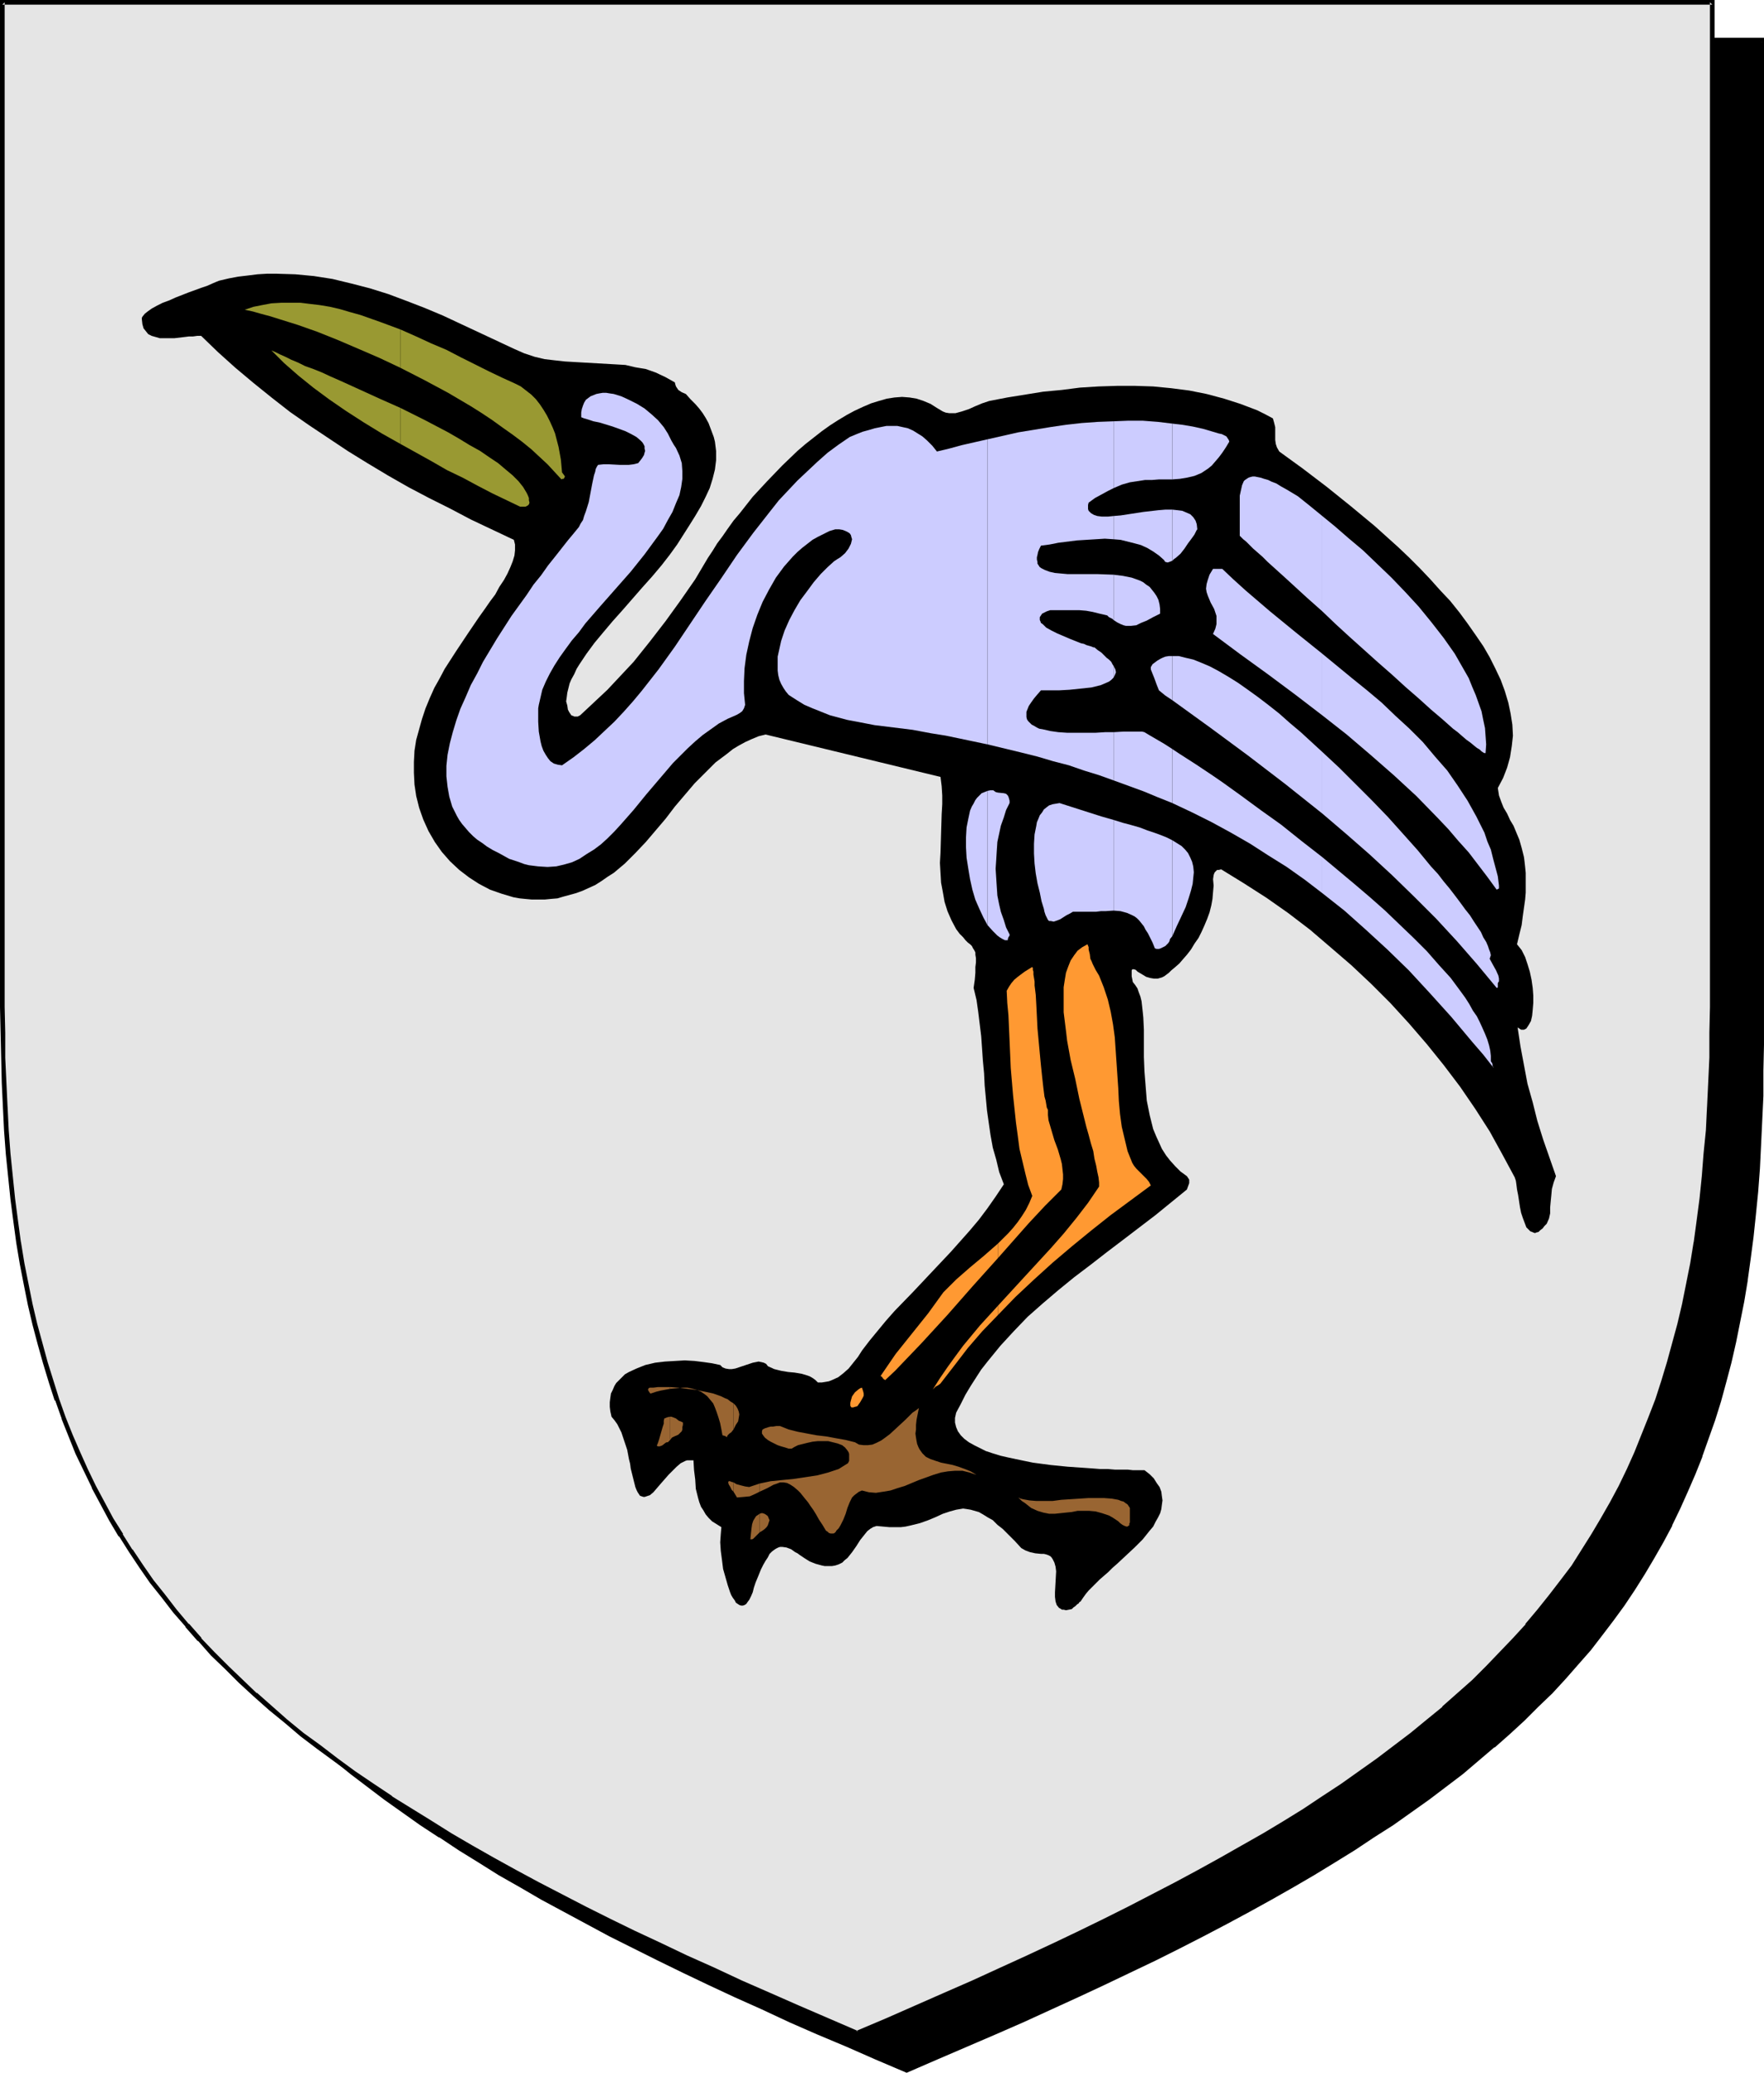 <?xml version="1.0" encoding="UTF-8" standalone="no"?>
<svg
   version="1.0"
   width="129.766mm"
   height="152.484mm"
   id="svg48"
   sodipodi:docname="Stork.wmf"
   xmlns:inkscape="http://www.inkscape.org/namespaces/inkscape"
   xmlns:sodipodi="http://sodipodi.sourceforge.net/DTD/sodipodi-0.dtd"
   xmlns="http://www.w3.org/2000/svg"
   xmlns:svg="http://www.w3.org/2000/svg">
  <sodipodi:namedview
     id="namedview48"
     pagecolor="#ffffff"
     bordercolor="#000000"
     borderopacity="0.25"
     inkscape:showpageshadow="2"
     inkscape:pageopacity="0.0"
     inkscape:pagecheckerboard="0"
     inkscape:deskcolor="#d1d1d1"
     inkscape:document-units="mm" />
  <defs
     id="defs1">
    <pattern
       id="WMFhbasepattern"
       patternUnits="userSpaceOnUse"
       width="6"
       height="6"
       x="0"
       y="0" />
  </defs>
  <path
     style="fill:#000000;fill-opacity:1;fill-rule:evenodd;stroke:none"
     d="m 252.096,575.671 8.242,-3.555 8.242,-3.555 8.08,-3.555 7.757,-3.393 7.595,-3.555 7.595,-3.393 7.11,-3.393 7.272,-3.393 6.949,-3.393 6.787,-3.393 6.626,-3.393 6.464,-3.393 6.302,-3.393 6.141,-3.393 5.979,-3.393 5.818,-3.393 5.818,-3.393 5.494,-3.555 5.333,-3.393 5.171,-3.555 5.171,-3.393 4.848,-3.555 4.848,-3.555 4.525,-3.555 4.525,-3.716 4.363,-3.716 4.202,-3.716 4.04,-3.716 4.04,-3.716 3.717,-3.878 3.717,-4.039 3.394,-3.878 3.394,-4.039 3.394,-4.039 3.07,-4.201 2.909,-4.201 2.909,-4.201 2.747,-4.362 2.747,-4.362 2.424,-4.524 2.424,-4.524 2.262,-4.686 2.101,-4.847 2.101,-4.686 1.939,-5.009 1.939,-5.009 1.616,-5.009 1.616,-5.332 1.454,-5.332 1.454,-5.332 1.293,-5.493 1.131,-5.655 1.131,-5.816 0.97,-5.816 0.808,-5.978 0.808,-6.14 0.646,-6.14 0.646,-6.301 0.485,-6.463 0.323,-6.624 0.323,-6.786 0.323,-6.786 0.162,-7.109 V 290.501 11.148 H 252.096 14.382 V 290.34 l 0.162,7.109 0.162,7.109 0.162,6.786 0.323,6.786 0.323,6.624 0.485,6.463 0.646,6.301 0.646,6.301 0.808,6.14 0.808,5.978 0.97,5.816 1.131,5.655 1.131,5.655 1.293,5.655 1.454,5.332 1.454,5.332 1.616,5.17 1.616,5.17 1.778,5.009 1.939,4.847 2.101,4.847 2.262,4.686 2.262,4.686 2.262,4.686 2.586,4.524 2.586,4.362 2.747,4.362 2.909,4.201 3.07,4.201 3.07,4.201 3.232,4.039 3.394,4.039 3.555,3.878 3.717,4.039 3.717,3.878 4.04,3.716 4.04,3.716 4.202,3.716 4.202,3.716 4.525,3.716 4.686,3.555 4.686,3.555 5.01,3.555 5.01,3.393 5.333,3.555 5.333,3.393 5.494,3.555 5.656,3.393 5.818,3.393 5.979,3.393 6.302,3.393 6.302,3.393 6.302,3.393 6.787,3.393 6.787,3.393 6.949,3.393 7.11,3.393 7.272,3.393 7.434,3.393 7.595,3.555 7.918,3.393 7.918,3.555 8.242,3.555 z"
     id="path1" />
  <path
     style="fill:#000000;fill-opacity:1;fill-rule:evenodd;stroke:none"
     d="m 252.096,576.317 8.565,-3.716 16.16,-6.947 7.757,-3.393 15.19,-6.947 7.272,-3.393 7.11,-3.393 7.11,-3.393 v 0 l 6.787,-3.393 6.626,-3.393 6.464,-3.393 6.302,-3.393 6.141,-3.393 5.979,-3.393 5.818,-3.393 5.818,-3.555 v 0 l 5.494,-3.393 5.333,-3.555 v 0 l 5.333,-3.393 5.01,-3.555 5.01,-3.555 4.686,-3.555 4.686,-3.555 4.363,-3.716 4.363,-3.716 h 0.162 l 4.202,-3.716 4.04,-3.716 3.878,-3.878 3.878,-3.716 3.717,-4.039 3.394,-3.878 v 0 l 3.555,-4.039 3.232,-4.201 3.07,-4.039 3.07,-4.201 2.909,-4.362 v 0 l 2.747,-4.362 v 0 l 2.586,-4.362 2.586,-4.524 2.424,-4.524 v -0.162 l 2.262,-4.686 2.101,-4.686 2.101,-4.847 1.939,-4.847 v -0.162 l 1.778,-5.009 1.778,-5.009 v 0 l 1.616,-5.17 1.454,-5.332 1.454,-5.493 v 0 l 1.293,-5.655 1.131,-5.655 1.131,-5.655 0.97,-5.816 v -0.162 l 0.808,-5.816 0.808,-6.14 0.646,-6.14 0.646,-6.463 0.485,-6.463 0.323,-6.624 v 0 l 0.323,-6.786 0.323,-6.786 v -7.109 l 0.162,-7.109 V 10.502 H 13.736 V 290.34 l 0.162,7.109 0.162,7.109 0.162,6.786 0.323,6.786 v 0.162 l 0.323,6.624 0.485,6.301 0.646,6.463 0.646,6.14 0.808,6.14 0.808,5.978 v 0 l 0.97,5.978 1.131,5.655 1.131,5.655 1.293,5.493 v 0.162 l 1.454,5.332 1.454,5.332 1.616,5.17 v 0 l 1.778,5.17 1.778,5.009 v 0 l 1.939,5.009 2.101,4.847 2.101,4.686 2.262,4.686 v 0 l 2.424,4.686 2.424,4.524 2.586,4.362 h 0.162 l 2.747,4.362 v 0 l 2.909,4.362 3.07,4.201 3.07,4.039 3.232,4.201 3.394,3.878 v 0.162 l 3.555,3.878 3.717,4.039 3.717,3.716 4.04,3.878 4.04,3.716 v 0 l 4.202,3.716 v 0 l 4.363,3.716 4.525,3.716 4.686,3.555 4.686,3.555 5.01,3.555 5.01,3.555 5.171,3.393 h 0.162 l 5.333,3.555 5.494,3.393 v 0 l 5.656,3.555 5.979,3.393 5.818,3.393 6.302,3.393 6.302,3.393 6.302,3.393 6.787,3.393 6.787,3.393 v 0 l 6.949,3.393 7.11,3.393 7.272,3.393 7.595,3.393 7.595,3.555 7.757,3.393 8.08,3.393 8.08,3.555 8.726,3.716 0.162,-1.293 -8.403,-3.555 -8.08,-3.555 -7.918,-3.393 -7.918,-3.555 -7.595,-3.393 -7.434,-3.393 -7.272,-3.393 -7.11,-3.393 -7.11,-3.393 h 0.162 l -6.787,-3.555 -6.787,-3.393 -6.302,-3.231 -6.302,-3.393 -6.302,-3.393 -5.979,-3.555 -5.818,-3.393 -5.656,-3.393 v 0.162 l -5.494,-3.555 -5.333,-3.393 v 0 l -5.171,-3.555 -5.171,-3.555 -4.848,-3.393 -4.848,-3.555 -4.525,-3.716 -4.525,-3.555 -4.363,-3.716 h 0.162 l -4.363,-3.716 v 0 l -4.04,-3.716 -3.878,-3.716 -3.717,-3.878 -3.717,-3.878 -3.555,-4.039 v 0 l -3.394,-3.878 -3.232,-4.201 -3.07,-4.039 -3.07,-4.201 -2.909,-4.362 v 0.162 l -2.747,-4.362 h 0.162 l -2.747,-4.362 -2.424,-4.524 -2.424,-4.686 v 0.162 l -2.262,-4.686 -2.101,-4.847 -2.101,-4.686 -1.939,-5.009 v 0 l -1.778,-5.009 -1.616,-5.009 v 0 l -1.616,-5.17 -1.454,-5.332 -1.454,-5.493 v 0.162 l -1.293,-5.493 -1.131,-5.816 -1.131,-5.655 -0.97,-5.816 v 0 l -0.808,-5.978 -0.808,-5.978 -0.646,-6.301 -0.646,-6.301 -0.485,-6.463 -0.323,-6.624 v 0 l -0.323,-6.786 -0.162,-6.786 -0.162,-7.109 -0.162,-7.109 V 11.148 l -0.646,0.646 H 489.809 l -0.646,-0.646 v 279.353 7.109 l -0.162,7.109 -0.323,6.786 -0.323,6.786 v -0.162 l -0.323,6.624 -0.485,6.463 -0.646,6.463 -0.646,6.14 -0.808,6.14 -0.808,5.978 v -0.162 l -0.97,5.816 -1.131,5.816 -1.131,5.655 -1.293,5.493 v 0 l -1.454,5.332 -1.454,5.332 -1.616,5.17 v 0 l -1.616,5.17 -1.778,5.009 v -0.162 l -1.939,5.009 -2.101,4.847 -2.101,4.686 -2.424,4.686 v 0 l -2.262,4.524 -2.586,4.524 -2.586,4.362 v 0 l -2.747,4.362 v -0.162 l -2.909,4.362 -2.909,4.201 -3.232,4.201 -3.232,4.039 -3.394,4.039 0.162,-0.162 -3.555,4.039 -3.717,3.878 -3.717,3.878 -3.878,3.716 -4.202,3.716 -4.202,3.716 h 0.162 l -4.363,3.716 -4.525,3.555 -4.686,3.716 -4.686,3.555 -5.01,3.393 -5.01,3.555 -5.333,3.555 h 0.162 l -5.333,3.393 -5.494,3.555 v -0.162 l -5.818,3.393 -5.818,3.393 -5.979,3.555 -6.141,3.393 -6.302,3.393 -6.464,3.231 -6.626,3.393 -6.787,3.555 v 0 l -6.949,3.393 -7.11,3.393 -7.272,3.393 -15.19,6.786 -7.757,3.555 -16.16,6.947 -8.403,3.555 h 0.485 z"
     id="path2" />
  <path
     style="fill:#e5e5e5;fill-opacity:1;fill-rule:evenodd;stroke:none"
     d="m 238.36,565.169 8.403,-3.555 8.08,-3.555 7.918,-3.393 7.918,-3.393 7.595,-3.555 7.434,-3.393 7.434,-3.393 7.11,-3.393 6.949,-3.393 6.787,-3.393 6.626,-3.393 6.464,-3.393 6.302,-3.393 6.141,-3.393 5.979,-3.393 5.979,-3.393 5.656,-3.555 5.494,-3.393 5.333,-3.555 5.171,-3.393 5.171,-3.555 4.848,-3.555 4.848,-3.555 4.525,-3.555 4.525,-3.716 4.363,-3.555 4.202,-3.716 4.04,-3.716 4.04,-3.878 3.717,-3.878 3.717,-3.878 3.555,-4.039 3.232,-3.878 3.394,-4.201 3.07,-4.039 3.07,-4.201 2.747,-4.362 2.747,-4.362 2.747,-4.362 2.424,-4.524 2.424,-4.524 2.262,-4.686 2.101,-4.686 2.101,-4.847 1.939,-5.009 1.939,-5.009 1.616,-5.009 1.616,-5.332 1.454,-5.332 1.454,-5.332 1.293,-5.493 1.131,-5.655 1.131,-5.816 0.97,-5.816 0.808,-5.978 0.808,-6.14 0.646,-6.14 0.485,-6.301 0.646,-6.463 0.323,-6.624 0.323,-6.786 0.323,-6.947 v -6.947 l 0.162,-7.109 V 0.646 H 238.36 0.646 V 279.999 l 0.162,7.109 v 6.947 l 0.323,6.947 0.323,6.786 0.323,6.624 0.485,6.463 0.646,6.301 0.646,6.14 0.808,6.14 0.808,5.978 0.97,5.816 1.131,5.816 1.131,5.655 1.293,5.493 1.454,5.332 1.454,5.332 1.616,5.17 1.616,5.17 1.778,5.009 1.939,4.847 2.101,5.009 2.101,4.686 2.262,4.686 2.424,4.524 2.586,4.524 2.586,4.362 2.747,4.362 2.909,4.362 2.909,4.039 3.232,4.201 3.232,4.039 3.394,4.039 3.555,4.039 3.555,3.878 3.878,3.716 3.878,3.878 4.04,3.716 4.202,3.716 4.363,3.716 4.525,3.716 4.525,3.555 4.848,3.555 5.01,3.555 5.01,3.555 5.171,3.393 5.494,3.555 5.494,3.393 5.656,3.393 5.818,3.393 5.979,3.393 6.141,3.393 6.302,3.393 6.464,3.393 6.626,3.393 6.787,3.393 7.11,3.393 7.11,3.393 7.272,3.555 7.434,3.393 7.757,3.393 7.757,3.555 8.08,3.393 8.08,3.555 z"
     id="path3" />
  <path
     style="fill:#000000;fill-opacity:1;fill-rule:evenodd;stroke:none"
     d="m 238.36,565.815 8.565,-3.555 8.242,-3.555 7.918,-3.393 7.918,-3.555 7.595,-3.393 7.434,-3.393 7.272,-3.555 7.11,-3.393 6.949,-3.393 6.949,-3.393 v 0 l 13.09,-6.786 6.302,-3.393 6.141,-3.393 5.979,-3.393 5.979,-3.393 5.656,-3.393 v 0 l 5.494,-3.555 5.333,-3.393 h 0.162 l 5.171,-3.555 5.01,-3.555 4.848,-3.555 4.848,-3.393 4.686,-3.716 4.363,-3.555 4.363,-3.716 h 0.162 l 4.202,-3.878 4.04,-3.716 3.878,-3.716 3.878,-3.878 3.555,-3.878 3.555,-4.039 h 0.162 l 3.232,-4.039 3.394,-4.039 3.07,-4.201 3.07,-4.201 v 0 l 2.747,-4.362 2.909,-4.362 v 0 l 2.586,-4.362 2.586,-4.524 2.424,-4.524 v -0.162 l 2.262,-4.524 2.101,-4.847 2.101,-4.847 1.939,-4.847 v -0.162 l 1.778,-5.009 1.616,-5.009 h 0.162 l 1.616,-5.17 1.454,-5.332 1.454,-5.493 v 0 l 1.293,-5.493 1.131,-5.655 1.131,-5.816 0.97,-5.816 v 0 l 0.808,-5.978 0.808,-6.14 0.646,-6.301 0.485,-6.301 0.646,-6.463 0.323,-6.624 v 0 l 0.323,-6.786 0.323,-6.947 v -6.947 l 0.162,-7.109 V 0 H 0 v 279.999 l 0.162,7.109 0.162,6.947 0.162,6.947 0.323,6.786 v 0 l 0.323,6.624 0.485,6.463 0.646,6.301 0.646,6.301 0.808,6.14 0.808,5.978 v 0 l 0.97,5.816 1.131,5.816 1.131,5.655 1.293,5.493 v 0 l 1.454,5.493 1.454,5.17 1.616,5.332 1.616,5.009 h 0.162 l 1.778,5.009 v 0.162 l 1.939,4.847 1.939,4.847 2.262,4.686 2.262,4.686 v 0.162 l 2.424,4.524 2.424,4.524 2.586,4.362 h 0.162 l 2.747,4.362 v 0 l 2.909,4.362 2.909,4.201 3.232,4.039 3.232,4.201 3.394,3.878 v 0.162 l 3.394,3.878 h 0.162 l 3.555,4.039 3.878,3.716 3.878,3.878 4.04,3.716 v 0 l 4.363,3.878 v 0 l 4.363,3.555 4.363,3.716 4.686,3.555 4.848,3.555 4.848,3.555 5.171,3.555 5.171,3.393 v 0 l 5.494,3.555 v 0 l 5.494,3.393 5.656,3.555 5.818,3.393 5.979,3.393 6.141,3.393 6.302,3.393 13.09,6.786 h 0.162 l 6.787,3.393 6.949,3.393 7.11,3.393 7.272,3.393 7.595,3.555 7.595,3.393 7.757,3.393 8.08,3.555 8.242,3.555 8.565,3.555 0.162,-1.131 -8.242,-3.555 -8.242,-3.555 -8.08,-3.555 -7.757,-3.393 -7.595,-3.555 -7.595,-3.393 -7.11,-3.393 -7.272,-3.393 -6.949,-3.393 -6.787,-3.393 v 0 l -13.09,-6.786 -6.302,-3.393 -6.141,-3.393 -5.979,-3.393 -5.818,-3.393 -5.656,-3.555 -5.494,-3.393 v 0 l -5.494,-3.393 h 0.162 l -5.333,-3.555 -5.01,-3.393 -4.848,-3.555 -4.848,-3.716 -4.686,-3.393 -4.525,-3.716 -4.202,-3.716 v 0 l -4.202,-3.716 v 0.162 l -4.04,-3.878 -3.878,-3.716 -3.878,-3.878 -3.717,-3.878 h 0.162 l -3.555,-4.039 v 0.162 l -3.394,-4.039 -3.232,-4.201 -3.232,-4.039 -2.909,-4.201 -2.909,-4.362 v 0.162 l -2.747,-4.362 h 0.162 l -2.747,-4.362 -2.424,-4.524 -2.424,-4.524 v 0 l -2.262,-4.686 -2.101,-4.686 -2.101,-4.847 -1.939,-4.847 v 0 l -1.778,-5.009 v 0 l -1.616,-5.17 -1.616,-5.17 -1.454,-5.332 -1.454,-5.332 v 0 L 9.05,362.561 7.918,356.906 6.787,351.251 5.818,345.273 v 0.162 l -0.808,-5.978 -0.808,-6.14 -0.646,-6.301 -0.646,-6.301 -0.485,-6.463 -0.323,-6.624 v 0.162 l -0.323,-6.786 -0.323,-6.947 v -6.947 L 1.293,279.999 V 0.646 L 0.646,1.293 H 476.073 l -0.646,-0.646 V 279.999 l -0.162,7.109 v 6.947 l -0.323,6.947 -0.323,6.786 v -0.162 l -0.323,6.624 -0.646,6.463 -0.485,6.301 -0.646,6.301 -0.808,6.14 -0.808,5.978 v -0.162 l -0.97,5.978 -1.131,5.655 -1.131,5.655 -1.293,5.493 v 0 l -1.454,5.332 -1.454,5.332 -1.616,5.332 v 0 l -1.616,5.009 -1.939,5.009 v 0 l -1.939,4.847 -1.939,4.847 -2.101,4.686 -2.262,4.686 v 0 l -2.424,4.524 -2.586,4.524 -2.586,4.362 v 0 l -2.747,4.362 -2.747,4.362 v 0 l -3.07,4.039 -3.232,4.201 -3.232,4.039 -3.394,4.039 h 0.162 l -3.555,3.878 -3.717,3.878 -3.717,3.878 -3.878,3.878 -4.202,3.716 -4.202,3.716 h 0.162 l -4.363,3.555 -4.525,3.716 -4.686,3.555 -4.686,3.555 -5.01,3.555 -5.01,3.555 -5.171,3.393 v 0 l -5.333,3.555 -5.494,3.393 v 0 l -5.656,3.393 -5.979,3.393 -5.979,3.393 -6.141,3.393 -6.302,3.393 -13.09,6.786 v 0 l -6.787,3.393 -6.949,3.393 -7.11,3.393 -7.272,3.393 -7.434,3.393 -7.757,3.555 -7.757,3.393 -8.08,3.555 -8.08,3.555 -8.403,3.555 h 0.485 z"
     id="path4" />
  <path
     style="fill:#000000;fill-opacity:1;fill-rule:evenodd;stroke:none"
     d="m 196.829,155.106 1.293,-1.939 1.293,-2.1 1.454,-1.939 1.454,-2.1 1.616,-2.262 1.778,-2.1 3.555,-4.524 4.04,-4.362 4.202,-4.362 4.202,-4.039 2.262,-1.939 2.262,-1.777 2.262,-1.777 2.262,-1.616 2.262,-1.454 2.424,-1.454 2.101,-1.131 2.424,-1.131 2.262,-0.969 2.101,-0.646 2.262,-0.646 2.101,-0.323 2.101,-0.162 2.101,0.162 1.939,0.323 1.939,0.646 1.939,0.808 1.778,1.131 0.808,0.485 0.808,0.485 0.808,0.323 0.97,0.162 h 0.808 0.97 l 1.778,-0.485 1.939,-0.646 1.778,-0.808 1.939,-0.808 1.939,-0.646 5.01,-0.969 5.01,-0.808 5.01,-0.808 5.171,-0.485 5.01,-0.646 5.171,-0.323 5.171,-0.162 h 5.01 l 5.01,0.162 5.01,0.485 5.01,0.646 4.848,0.969 4.848,1.293 4.525,1.454 4.686,1.777 2.262,1.131 2.101,1.131 0.323,1.131 0.323,1.293 v 3.555 l 0.162,1.131 0.323,0.969 0.646,1.131 6.464,4.686 6.787,5.17 6.626,5.332 6.626,5.493 6.464,5.816 3.07,2.908 3.07,3.07 2.909,3.07 2.747,3.07 2.747,2.908 2.586,3.231 2.262,3.07 2.262,3.231 2.101,3.07 1.778,3.07 1.616,3.231 1.454,3.07 1.131,3.07 0.97,3.231 0.646,3.07 0.485,3.07 0.162,3.07 -0.323,2.908 -0.485,3.07 -0.808,2.908 -1.131,2.908 -1.454,2.747 0.323,2.1 0.646,1.777 0.646,1.616 0.97,1.616 0.808,1.777 0.97,1.616 0.808,1.939 0.808,1.939 0.646,2.262 0.646,2.585 0.162,1.293 0.162,1.454 0.162,1.616 v 3.555 1.939 l -0.162,1.939 -0.323,2.262 -0.323,2.262 -0.323,2.585 -0.646,2.585 -0.646,2.747 1.293,1.616 0.97,1.939 0.646,1.939 0.646,2.1 0.485,2.262 0.323,2.262 0.162,2.1 v 2.1 l -0.162,1.939 -0.162,1.616 -0.323,1.454 -0.646,1.131 -0.323,0.485 -0.323,0.485 -0.323,0.162 -0.323,0.162 h -0.323 -0.485 l -0.485,-0.323 -0.485,-0.323 0.808,5.332 0.97,5.17 0.97,5.17 1.454,5.17 1.293,5.17 1.616,5.17 3.555,10.179 -0.646,1.777 -0.485,1.777 -0.162,1.777 -0.162,1.616 -0.162,1.777 v 1.616 l -0.323,1.454 -0.646,1.454 -0.646,0.646 -0.485,0.646 -0.646,0.485 -0.485,0.485 -0.646,0.162 -0.323,0.162 -0.485,-0.162 -0.323,-0.162 -0.485,-0.162 -0.323,-0.323 -0.808,-0.808 -0.485,-1.293 -0.485,-1.293 -0.485,-1.454 -0.323,-1.616 -0.485,-3.231 -0.323,-1.616 -0.162,-1.293 -0.162,-1.131 -0.323,-0.969 -3.394,-6.301 -3.555,-6.463 -4.04,-6.301 -4.202,-6.14 -4.525,-5.978 -4.686,-5.816 -5.01,-5.816 -5.171,-5.655 -5.333,-5.332 -5.494,-5.17 -5.818,-5.009 -5.656,-4.847 -6.141,-4.686 -5.979,-4.201 -6.302,-4.039 -6.302,-3.878 -0.646,0.162 h -0.485 l -0.323,0.323 -0.323,0.323 -0.162,0.323 -0.162,0.485 -0.162,1.131 0.162,1.777 -0.162,1.777 -0.162,1.939 -0.323,1.777 -0.485,1.939 -0.646,1.777 -0.808,1.939 -0.808,1.777 -0.808,1.616 -1.131,1.616 -0.97,1.616 -1.131,1.454 -1.131,1.293 -0.97,1.131 -1.293,1.131 -0.97,0.808 -0.646,0.646 -0.646,0.485 -0.646,0.485 -0.646,0.323 -1.131,0.323 h -1.131 l -0.97,-0.162 -1.131,-0.323 -0.808,-0.485 -1.616,-0.969 -0.485,-0.485 -0.485,-0.162 h -0.323 -0.162 l -0.162,0.323 v 0.162 0.485 0.323 0.646 l 0.162,0.808 0.162,0.808 0.646,0.808 0.646,0.969 0.323,0.969 0.485,1.293 0.323,1.293 0.162,1.454 0.162,1.454 0.162,1.616 0.162,3.393 v 3.716 3.878 l 0.162,4.039 0.323,4.039 0.323,4.039 0.808,4.039 0.485,1.939 0.485,1.939 0.808,1.939 0.808,1.777 0.808,1.777 1.131,1.777 1.131,1.454 1.454,1.616 1.454,1.454 1.778,1.293 0.323,0.485 0.323,0.485 v 0.485 0.485 l -0.646,1.777 -4.363,3.555 -4.363,3.555 -8.888,6.786 -4.686,3.555 -4.363,3.393 -4.686,3.555 -4.363,3.555 -4.363,3.716 -4.202,3.716 -3.878,4.039 -3.717,4.039 -3.555,4.362 -1.778,2.262 -1.454,2.262 -1.454,2.262 -1.454,2.424 -1.293,2.585 -1.293,2.424 -0.323,1.454 v 1.293 l 0.323,1.293 0.485,1.131 0.808,1.131 0.97,0.969 1.293,0.969 1.454,0.808 1.616,0.808 1.616,0.808 1.939,0.646 2.101,0.646 2.101,0.485 2.262,0.485 4.686,0.969 4.848,0.646 4.848,0.485 4.686,0.323 2.262,0.162 2.101,0.162 h 2.101 l 1.939,0.162 h 1.778 1.778 l 1.454,0.162 h 3.232 l 1.454,1.131 1.131,1.131 0.808,1.293 0.808,1.131 0.485,1.293 0.162,1.293 0.162,1.131 -0.162,1.131 -0.162,1.293 -0.323,1.131 -0.646,1.293 -0.646,1.131 -0.646,1.293 -0.97,1.131 -1.939,2.424 -2.262,2.262 -2.424,2.262 -2.424,2.262 -1.293,1.131 -1.131,1.131 -2.424,2.1 -2.101,2.1 -0.97,0.969 -0.808,0.969 -0.808,1.131 -0.646,0.969 -0.323,0.162 -0.162,0.323 -0.485,0.323 -0.485,0.485 -0.485,0.323 -0.485,0.485 -0.808,0.162 -0.808,0.162 -0.646,-0.162 h -0.485 l -0.485,-0.323 -0.323,-0.162 -0.646,-0.808 -0.323,-0.969 -0.162,-1.293 v -1.293 l 0.162,-2.908 0.162,-2.908 -0.162,-1.293 -0.323,-1.131 -0.485,-0.969 -0.323,-0.485 -0.323,-0.323 -0.646,-0.323 -0.485,-0.162 -0.646,-0.162 h -0.808 l -1.616,-0.162 -1.454,-0.323 -1.293,-0.485 -1.131,-0.646 -1.778,-1.939 -1.778,-1.777 -1.616,-1.616 -1.454,-1.131 -1.293,-1.293 -1.454,-0.808 -1.293,-0.808 -1.131,-0.646 -1.131,-0.323 -1.131,-0.323 -0.97,-0.162 -1.131,-0.162 -0.97,0.162 -0.97,0.162 -1.778,0.485 -1.939,0.646 -2.101,0.969 -1.939,0.808 -2.262,0.808 -2.586,0.646 -1.454,0.323 -1.293,0.162 h -1.616 -1.616 l -1.778,-0.162 -1.778,-0.162 -0.97,0.323 -0.808,0.485 -0.808,0.646 -0.646,0.808 -1.293,1.616 -1.131,1.777 -1.131,1.616 -1.293,1.616 -0.808,0.646 -0.646,0.646 -0.97,0.485 -0.97,0.323 -0.97,0.162 h -0.97 -0.97 l -0.808,-0.162 -1.778,-0.485 -1.616,-0.646 -1.293,-0.808 -1.454,-0.969 -0.646,-0.485 -0.646,-0.323 -1.131,-0.808 -1.293,-0.485 -1.131,-0.162 h -0.646 l -0.485,0.162 -0.646,0.323 -0.485,0.323 -0.646,0.485 -0.646,0.646 -0.485,0.969 -0.646,0.969 -0.646,1.131 -0.646,1.293 -0.646,1.616 -0.808,1.939 -0.485,1.454 -0.323,1.293 -0.485,1.131 -0.485,0.969 -0.485,0.646 -0.323,0.485 -0.485,0.323 -0.485,0.162 h -0.485 l -0.485,-0.162 -0.485,-0.323 -0.485,-0.323 -0.323,-0.646 -0.485,-0.646 -0.485,-0.808 -0.323,-0.808 -0.646,-1.939 -0.646,-2.262 -0.646,-2.262 -0.323,-2.585 -0.323,-2.424 -0.162,-2.424 0.162,-2.262 0.162,-1.939 -1.293,-0.808 -1.293,-0.808 -0.97,-0.969 -0.808,-0.969 -0.646,-1.131 -0.646,-0.969 -0.485,-1.293 -0.323,-1.131 -0.646,-2.585 -0.162,-2.585 -0.323,-2.585 -0.162,-2.747 h -0.485 -0.646 -0.646 l -0.485,0.162 -1.293,0.646 -1.131,0.969 -1.131,1.131 -1.131,1.131 -2.262,2.585 -0.97,1.131 -0.97,1.131 -0.97,0.808 -0.97,0.323 -0.485,0.162 h -0.323 l -0.485,-0.162 -0.485,-0.162 -0.323,-0.485 -0.323,-0.485 -0.323,-0.646 -0.323,-0.808 -0.646,-2.585 -0.646,-2.585 -0.162,-1.293 -0.323,-1.293 -0.485,-2.585 -0.808,-2.424 -0.808,-2.424 -1.131,-2.262 -0.808,-1.131 -0.808,-0.969 -0.323,-1.454 -0.162,-1.293 v -1.293 l 0.162,-1.293 0.162,-1.131 0.485,-0.969 0.485,-1.131 0.485,-0.808 0.808,-0.808 0.808,-0.808 0.808,-0.808 1.131,-0.646 2.101,-0.969 2.424,-0.969 2.747,-0.646 2.747,-0.323 2.747,-0.162 2.747,-0.162 2.747,0.162 2.586,0.323 2.262,0.323 2.262,0.485 0.646,0.646 0.808,0.323 0.97,0.162 h 0.808 l 0.97,-0.162 0.97,-0.323 1.939,-0.646 1.939,-0.646 0.808,-0.162 0.808,-0.162 0.808,0.162 0.646,0.162 0.646,0.323 0.485,0.646 1.778,0.808 1.939,0.485 1.939,0.323 1.778,0.162 1.939,0.323 1.616,0.485 0.808,0.323 0.808,0.485 0.646,0.485 0.646,0.646 h 1.131 l 0.97,-0.162 0.97,-0.162 0.808,-0.323 1.778,-0.808 1.454,-1.131 1.454,-1.293 1.293,-1.616 1.293,-1.616 1.131,-1.777 2.101,-2.747 2.262,-2.747 2.262,-2.747 2.424,-2.747 5.171,-5.332 5.171,-5.493 5.333,-5.655 5.171,-5.816 2.586,-3.07 2.424,-3.231 2.262,-3.231 2.262,-3.393 -1.293,-3.393 -0.808,-3.393 -0.97,-3.393 -0.646,-3.555 -0.485,-3.393 -0.485,-3.393 -0.646,-6.947 -0.162,-3.393 -0.323,-3.393 -0.485,-6.947 -0.808,-6.624 -0.485,-3.393 -0.808,-3.393 0.162,-1.131 0.162,-1.131 0.162,-1.939 v -1.616 l 0.162,-1.293 v -1.131 l -0.162,-0.969 v -0.646 l -0.323,-0.646 -0.323,-0.485 -0.323,-0.646 -0.485,-0.485 -0.646,-0.485 -0.646,-0.646 -0.646,-0.808 -0.97,-0.969 -0.97,-1.293 -1.293,-2.424 -1.131,-2.585 -0.808,-2.585 -0.485,-2.747 -0.485,-2.585 -0.162,-2.747 -0.162,-2.747 0.162,-2.747 0.162,-5.493 0.162,-5.332 0.162,-2.747 v -2.424 l -0.162,-2.585 -0.323,-2.585 -48.642,-11.795 -1.939,0.485 -1.939,0.808 -1.778,0.808 -1.778,0.969 -1.616,0.969 -1.616,1.293 -3.232,2.424 -2.909,2.908 -2.909,2.908 -2.747,3.231 -2.747,3.231 -2.586,3.393 -2.747,3.231 -2.747,3.231 -2.909,3.07 -2.909,2.908 -3.07,2.585 -1.778,1.131 -1.616,1.131 -1.778,1.131 -1.778,0.808 -1.778,0.808 -1.778,0.646 -1.778,0.485 -1.778,0.485 -1.616,0.485 -1.939,0.162 -1.616,0.162 h -1.778 -1.778 l -1.778,-0.162 -1.616,-0.162 -1.778,-0.323 -3.232,-0.969 -3.232,-1.131 -3.07,-1.616 -2.747,-1.777 -2.747,-2.1 -2.586,-2.424 -2.262,-2.585 -1.939,-2.747 -1.778,-3.07 -1.454,-3.231 -1.131,-3.231 -0.808,-3.231 -0.485,-3.231 -0.162,-3.231 v -3.07 l 0.162,-3.07 0.485,-3.07 0.808,-2.908 0.808,-2.908 0.97,-2.908 1.131,-2.747 1.293,-2.908 1.454,-2.585 1.454,-2.747 3.232,-5.009 3.232,-4.847 3.07,-4.524 1.616,-2.262 1.454,-2.1 1.454,-1.939 1.131,-2.1 1.293,-1.939 0.97,-1.777 0.808,-1.777 0.646,-1.616 0.485,-1.616 0.162,-1.454 v -1.616 l -0.323,-1.293 -11.958,-5.655 -5.818,-3.07 -5.818,-2.908 -5.818,-3.07 -5.656,-3.231 -5.656,-3.393 -5.494,-3.393 -5.333,-3.555 -5.333,-3.555 -5.333,-3.716 -5.171,-4.039 -5.01,-4.039 -5.01,-4.201 -4.848,-4.362 -4.686,-4.524 h -1.131 l -1.131,0.162 h -1.131 l -1.293,0.162 -2.747,0.323 H 45.733 44.44 l -1.131,-0.323 -1.131,-0.323 -0.97,-0.485 -0.646,-0.808 -0.646,-0.808 -0.323,-1.131 -0.162,-1.454 v -0.323 l 0.162,-0.323 0.646,-0.808 0.808,-0.646 1.131,-0.808 1.454,-0.808 1.616,-0.808 1.778,-0.646 1.778,-0.808 3.717,-1.454 1.778,-0.646 1.778,-0.646 1.454,-0.485 1.454,-0.646 1.131,-0.485 0.808,-0.323 2.747,-0.646 2.586,-0.485 2.747,-0.323 2.586,-0.323 2.586,-0.162 h 2.747 l 5.171,0.162 5.171,0.485 5.171,0.808 5.333,1.293 5.01,1.293 5.171,1.616 5.171,1.939 5.01,1.939 5.01,2.1 10.019,4.686 10.019,4.686 2.586,1.131 2.909,0.969 2.747,0.646 2.747,0.323 2.909,0.323 2.747,0.162 5.656,0.323 5.656,0.323 2.747,0.162 2.747,0.646 2.909,0.485 2.747,0.969 2.747,1.293 2.586,1.454 0.162,0.646 0.162,0.485 0.323,0.485 0.323,0.485 0.97,0.646 1.131,0.485 1.293,1.454 1.293,1.293 1.131,1.293 0.97,1.293 0.808,1.293 0.808,1.454 0.485,1.293 0.485,1.293 0.485,1.293 0.323,1.293 0.323,2.585 v 2.585 l -0.323,2.585 -0.646,2.585 -0.808,2.585 -1.131,2.424 -1.293,2.585 -1.616,2.747 -1.616,2.585 -3.394,5.332 -2.101,2.908 -2.262,2.908 -2.586,3.07 -2.747,3.07 -5.494,6.301 -2.747,3.07 -2.586,3.07 -2.424,2.908 -2.262,3.07 -1.939,2.908 -0.808,1.293 -0.646,1.454 -0.808,1.454 -0.485,1.131 -0.323,1.293 -0.323,1.293 -0.162,1.293 -0.162,1.131 0.323,1.131 0.162,1.131 0.323,0.646 0.323,0.485 0.323,0.485 0.485,0.162 0.323,0.162 h 0.485 0.485 l 0.646,-0.323 2.424,-2.262 2.586,-2.424 2.586,-2.424 2.424,-2.585 4.848,-5.17 4.525,-5.655 4.363,-5.655 4.202,-5.816 4.04,-5.816 z"
     id="path5" />
  <path
     style="fill:#999932;fill-opacity:1;fill-rule:evenodd;stroke:none"
     d="m 111.342,113.421 v 10.017 l 8.726,4.847 4.202,2.424 4.363,2.1 4.202,2.262 4.04,2.1 4.04,1.939 3.717,1.777 h 0.323 1.131 l 0.323,-0.162 0.323,-0.162 0.323,-0.323 0.162,-0.485 -0.162,-0.646 v -0.646 l -0.323,-0.808 -0.323,-0.646 -0.97,-1.616 -1.293,-1.616 -1.616,-1.616 -1.939,-1.616 -2.101,-1.777 -2.424,-1.616 -2.586,-1.777 -2.909,-1.616 -2.909,-1.777 -3.07,-1.777 -6.464,-3.393 z"
     id="path6" />
  <path
     style="fill:#999932;fill-opacity:1;fill-rule:evenodd;stroke:none"
     d="m 111.342,91.61 v 10.664 l 6.626,3.393 6.626,3.555 6.302,3.716 3.07,1.939 2.909,1.939 2.909,2.1 2.747,1.939 2.586,1.939 2.586,2.1 2.262,2.1 2.262,2.1 1.939,2.1 1.939,2.1 0.323,-0.162 h 0.323 l 0.162,-0.323 0.162,-0.323 -0.323,-0.485 -0.485,-0.646 -0.323,-3.555 -0.646,-3.555 -0.97,-3.716 -0.646,-1.616 -0.808,-1.777 -0.808,-1.616 -0.97,-1.616 -0.97,-1.454 -1.131,-1.454 -1.293,-1.293 -1.454,-1.131 -1.454,-1.131 -1.616,-0.808 -3.555,-1.616 -3.717,-1.777 -3.878,-1.939 -3.878,-1.939 -4.04,-2.1 -4.202,-1.777 -4.202,-1.939 z"
     id="path7" />
  <path
     style="fill:#999932;fill-opacity:1;fill-rule:evenodd;stroke:none"
     d="M 111.342,102.273 V 91.61 L 105.686,89.509 100.192,87.57 97.283,86.763 94.536,85.955 91.789,85.308 88.88,84.824 86.133,84.501 83.547,84.177 h -2.747 -2.586 l -2.747,0.162 -2.586,0.485 -2.424,0.485 -2.424,0.808 2.262,0.485 2.262,0.646 2.424,0.646 2.586,0.808 5.171,1.616 5.494,1.939 5.656,2.262 5.656,2.424 5.979,2.585 z"
     id="path8" />
  <path
     style="fill:#999932;fill-opacity:1;fill-rule:evenodd;stroke:none"
     d="m 111.342,123.439 v -10.017 l -5.818,-2.585 -5.656,-2.585 -5.333,-2.424 -2.586,-1.131 -2.424,-1.131 -2.424,-0.969 -2.262,-0.808 -1.939,-0.969 -1.939,-0.808 -1.616,-0.808 -1.454,-0.646 -1.293,-0.646 -1.131,-0.485 1.778,1.777 1.778,1.777 3.878,3.393 4.202,3.393 4.363,3.231 4.686,3.231 5.01,3.231 5.01,3.07 z"
     id="path9" />
  <path
     style="fill:#ccccff;fill-opacity:1;fill-rule:evenodd;stroke:none"
     d="m 367.64,238.314 v 10.017 l 6.141,4.847 5.979,5.332 5.979,5.493 5.979,5.816 5.818,6.301 5.979,6.624 5.818,6.947 3.07,3.555 2.909,3.716 -0.162,-0.323 -0.162,-0.162 v -0.485 l -0.162,-0.485 -0.162,-0.162 -0.162,-0.323 v -1.454 l -0.162,-1.454 -0.323,-1.454 -0.485,-1.616 -0.646,-1.616 -0.646,-1.454 -0.808,-1.777 -0.808,-1.616 -1.131,-1.616 -0.97,-1.777 -1.131,-1.777 -1.293,-1.777 -2.747,-3.716 -3.232,-3.555 -3.394,-3.878 -3.717,-3.716 -3.878,-3.716 -4.04,-3.878 -4.202,-3.716 -4.363,-3.716 z"
     id="path10" />
  <path
     style="fill:#ccccff;fill-opacity:1;fill-rule:evenodd;stroke:none"
     d="m 367.64,209.07 v 17.126 l 6.626,5.655 6.464,5.655 6.302,5.816 6.141,5.978 6.141,6.14 5.818,6.301 5.494,6.301 5.494,6.624 h 0.162 l 0.162,-0.162 v -1.131 l 0.162,-0.323 0.162,-0.162 v -0.808 l -0.162,-0.808 -0.646,-1.454 -0.808,-1.454 -0.97,-1.777 0.162,-0.485 0.162,-0.485 -0.162,-0.808 -0.323,-0.808 -0.323,-0.969 -0.485,-1.131 -0.808,-1.293 -0.646,-1.454 -0.97,-1.454 -0.97,-1.454 -1.131,-1.777 -1.293,-1.616 -1.293,-1.777 -1.454,-1.939 -1.616,-2.1 -1.616,-1.939 -1.616,-2.1 -1.939,-2.1 -3.717,-4.524 -4.04,-4.524 -4.202,-4.686 -4.363,-4.524 -4.686,-4.686 -4.525,-4.524 z"
     id="path11" />
  <path
     style="fill:#ccccff;fill-opacity:1;fill-rule:evenodd;stroke:none"
     d="m 367.64,181.765 v 17.126 l 6.787,5.332 6.626,5.655 6.464,5.655 6.302,5.816 5.979,6.14 2.909,3.07 2.747,3.231 2.909,3.231 2.586,3.393 2.586,3.393 2.586,3.555 0.323,-0.162 0.323,-0.162 v -0.323 -0.485 l -0.323,-2.585 -0.646,-2.424 -0.646,-2.424 -0.646,-2.585 -0.97,-2.262 -0.808,-2.424 -1.131,-2.262 -1.131,-2.262 -2.424,-4.362 -2.747,-4.201 -2.909,-4.201 -3.394,-3.878 -3.394,-4.039 -3.717,-3.716 -3.878,-3.555 -3.878,-3.716 -4.04,-3.393 -4.202,-3.393 z"
     id="path12" />
  <path
     style="fill:#ccccff;fill-opacity:1;fill-rule:evenodd;stroke:none"
     d="m 367.64,143.473 v 26.497 l 3.717,3.555 3.878,3.555 7.918,7.109 3.878,3.393 3.717,3.393 3.717,3.231 3.394,3.07 3.232,2.747 1.454,1.293 1.454,1.293 1.293,0.969 1.293,1.131 1.131,0.969 1.131,0.808 0.97,0.808 0.808,0.646 0.808,0.485 0.485,0.485 0.485,0.323 0.323,0.162 h 0.323 v -0.162 l 0.162,-2.262 -0.162,-2.262 -0.162,-2.262 -0.485,-2.262 -0.485,-2.424 -0.808,-2.262 -0.808,-2.262 -0.97,-2.262 -0.97,-2.424 -1.293,-2.262 -1.293,-2.262 -1.293,-2.262 -3.07,-4.362 -3.394,-4.362 -3.555,-4.362 -3.717,-4.039 -3.878,-4.039 -4.04,-3.878 -3.878,-3.716 -4.04,-3.393 -3.717,-3.231 z"
     id="path13" />
  <path
     style="fill:#ccccff;fill-opacity:1;fill-rule:evenodd;stroke:none"
     d="m 367.64,169.971 v -26.497 l -1.778,-1.454 -1.778,-1.454 -3.232,-2.585 -1.616,-0.969 -1.616,-0.969 -1.454,-0.808 -1.293,-0.808 -1.293,-0.485 -0.97,-0.485 -1.131,-0.323 -0.97,-0.323 -0.808,-0.162 -0.808,-0.162 h -0.646 l -0.646,0.162 -0.485,0.162 -0.485,0.323 -0.485,0.323 -0.323,0.323 -0.485,1.131 -0.323,1.454 -0.323,1.454 v 1.939 4.362 2.262 2.585 l 0.485,0.485 0.485,0.485 0.808,0.646 0.808,0.808 1.131,1.131 1.293,1.131 1.293,1.131 1.454,1.454 1.616,1.454 3.394,3.07 1.939,1.777 3.878,3.555 z"
     id="path14" />
  <path
     style="fill:#ccccff;fill-opacity:1;fill-rule:evenodd;stroke:none"
     d="m 367.64,198.892 v -17.126 l -7.434,-5.978 -7.11,-5.816 -3.394,-2.908 -3.394,-2.908 -3.394,-3.07 -3.07,-2.908 h -2.586 l -0.485,0.808 -0.485,0.808 -0.485,1.454 -0.323,1.131 -0.162,1.293 0.162,0.969 0.323,0.969 0.808,1.939 0.97,1.777 0.323,0.969 0.323,0.969 v 1.131 1.131 l -0.323,1.293 -0.646,1.454 7.595,5.655 7.595,5.493 7.595,5.655 z"
     id="path15" />
  <path
     style="fill:#ccccff;fill-opacity:1;fill-rule:evenodd;stroke:none"
     d="m 367.64,226.197 v -17.126 l -5.979,-5.493 -3.07,-2.585 -2.909,-2.585 -3.07,-2.424 -2.747,-2.1 -2.909,-2.1 -2.747,-1.939 -2.586,-1.616 -2.747,-1.616 -2.424,-1.293 -2.262,-0.969 -2.424,-0.969 -2.101,-0.485 -1.939,-0.485 h -1.778 v 12.279 l 10.504,7.594 10.504,7.755 10.342,7.917 z"
     id="path16" />
  <path
     style="fill:#ccccff;fill-opacity:1;fill-rule:evenodd;stroke:none"
     d="m 367.64,248.332 v -10.017 l -5.818,-4.524 -5.656,-4.524 -5.656,-4.039 -5.494,-4.039 -5.171,-3.716 -2.586,-1.777 -2.424,-1.616 -2.424,-1.616 -2.262,-1.454 -2.262,-1.454 -1.939,-1.293 v 15.026 l 5.494,2.585 5.494,2.747 5.333,2.908 5.333,3.07 5.01,3.231 5.171,3.231 5.01,3.555 z"
     id="path17" />
  <path
     style="fill:#ccccff;fill-opacity:1;fill-rule:evenodd;stroke:none"
     d="m 325.947,233.629 v 26.659 l 1.293,-2.908 1.293,-2.747 1.131,-2.424 0.808,-2.424 0.646,-2.1 0.485,-1.939 0.162,-1.616 0.162,-1.616 -0.162,-1.616 -0.323,-1.293 -0.485,-1.131 -0.646,-1.293 -0.808,-0.969 -0.97,-0.969 -1.293,-0.808 z"
     id="path18" />
  <path
     style="fill:#ccccff;fill-opacity:1;fill-rule:evenodd;stroke:none"
     d="m 325.947,141.696 v 14.218 l 0.485,-0.485 0.485,-0.323 1.293,-1.131 1.131,-1.454 0.97,-1.454 0.97,-1.293 0.808,-1.131 0.323,-0.646 0.162,-0.323 0.162,-0.323 0.162,-0.162 -0.162,-1.454 -0.323,-0.969 -0.646,-0.969 -0.808,-0.808 -1.131,-0.485 -1.131,-0.485 -1.293,-0.162 z"
     id="path19" />
  <path
     style="fill:#ccccff;fill-opacity:1;fill-rule:evenodd;stroke:none"
     d="m 325.947,117.784 v 15.511 l 2.101,-0.162 1.939,-0.323 2.101,-0.485 1.939,-0.808 0.97,-0.646 0.97,-0.646 0.97,-0.808 0.97,-1.131 0.97,-1.131 0.97,-1.293 0.97,-1.454 0.97,-1.616 -0.162,-0.485 -0.323,-0.485 -0.323,-0.485 -0.646,-0.323 -0.646,-0.323 -0.808,-0.162 -1.616,-0.485 -2.747,-0.808 -2.909,-0.646 -2.909,-0.485 z"
     id="path20" />
  <path
     style="fill:#ccccff;fill-opacity:1;fill-rule:evenodd;stroke:none"
     d="m 325.947,133.294 v -15.511 l -4.04,-0.485 -4.202,-0.323 h -4.04 l -4.04,0.162 v 18.58 l 2.262,-0.969 2.262,-0.646 2.101,-0.323 2.101,-0.323 h 1.939 l 1.939,-0.162 z"
     id="path21" />
  <path
     style="fill:#ccccff;fill-opacity:1;fill-rule:evenodd;stroke:none"
     d="m 325.947,155.914 v -14.218 h -1.939 l -1.939,0.162 -4.202,0.485 -4.202,0.646 -2.101,0.323 -1.939,0.162 v 6.463 l 1.939,0.162 1.939,0.485 1.939,0.485 1.778,0.485 1.778,0.808 1.616,0.969 1.616,1.131 1.454,1.293 0.162,0.323 0.162,0.162 0.646,0.162 0.485,-0.162 z"
     id="path22" />
  <path
     style="fill:#ccccff;fill-opacity:1;fill-rule:evenodd;stroke:none"
     d="m 325.947,194.691 v -12.279 h -0.97 l -0.97,0.162 -0.808,0.323 -0.646,0.323 -0.808,0.485 -0.646,0.485 -0.646,0.485 -0.485,0.808 v 0.646 l 0.323,0.808 0.646,1.616 0.646,1.777 0.646,1.616 1.778,1.454 z"
     id="path23" />
  <path
     style="fill:#ccccff;fill-opacity:1;fill-rule:evenodd;stroke:none"
     d="m 325.947,223.288 v -15.026 l -2.262,-1.454 -1.939,-1.131 -1.939,-1.131 -1.616,-0.969 -0.646,-0.162 h -0.808 -1.939 -2.424 l -2.747,0.162 v 13.41 l 8.403,3.07 3.878,1.616 z"
     id="path24" />
  <path
     style="fill:#ccccff;fill-opacity:1;fill-rule:evenodd;stroke:none"
     d="m 325.947,260.288 v -26.659 l -1.616,-0.808 -1.616,-0.646 -1.778,-0.646 -1.939,-0.646 -2.101,-0.808 -2.262,-0.646 -2.424,-0.646 -2.586,-0.808 v 25.205 l 1.939,0.162 1.778,0.485 1.454,0.646 0.646,0.323 0.646,0.485 0.646,0.646 0.646,0.808 0.646,0.808 0.485,0.969 0.646,0.969 0.646,1.293 0.646,1.293 0.646,1.616 0.485,0.162 h 0.646 l 0.485,-0.162 0.323,-0.162 0.97,-0.485 0.808,-0.808 0.323,-0.485 0.162,-0.646 z"
     id="path25" />
  <path
     style="fill:#ccccff;fill-opacity:1;fill-rule:evenodd;stroke:none"
     d="m 309.625,185.158 v 3.231 l 0.323,-0.646 0.323,-0.808 -0.162,-0.808 z"
     id="path26" />
  <path
     style="fill:#ccccff;fill-opacity:1;fill-rule:evenodd;stroke:none"
     d="m 309.625,159.792 v 12.602 l 0.97,0.646 0.97,0.485 0.808,0.323 0.646,0.162 h 0.808 0.646 l 1.454,-0.162 1.293,-0.646 1.616,-0.646 1.778,-0.969 1.939,-0.969 v -1.293 l -0.162,-1.293 -0.323,-1.293 -0.485,-0.969 -0.646,-0.969 -0.646,-0.808 -0.646,-0.808 -0.97,-0.646 -0.808,-0.646 -0.97,-0.485 -2.262,-0.808 -2.424,-0.485 z"
     id="path27" />
  <path
     style="fill:#ccccff;fill-opacity:1;fill-rule:evenodd;stroke:none"
     d="m 309.625,135.718 v -18.58 l -4.363,0.162 -4.525,0.323 -4.363,0.485 -4.363,0.646 -8.888,1.454 -8.565,1.939 v 84.824 l 4.686,1.131 4.686,1.131 4.525,1.131 4.363,1.293 4.363,1.131 4.202,1.454 4.202,1.293 4.04,1.454 v -13.41 h -2.424 l -2.586,0.162 h -5.333 -2.586 l -2.424,-0.162 -2.262,-0.323 -2.101,-0.485 -0.97,-0.162 -0.646,-0.323 -0.808,-0.485 -0.646,-0.323 -0.485,-0.485 -0.485,-0.485 -0.323,-0.485 -0.162,-0.646 v -0.808 -0.646 l 0.323,-0.808 0.323,-0.808 0.646,-0.969 0.808,-1.131 0.808,-0.969 1.131,-1.293 h 0.97 1.293 1.293 1.454 l 2.909,-0.162 3.07,-0.323 3.07,-0.323 1.293,-0.323 1.293,-0.323 1.131,-0.485 1.131,-0.485 0.646,-0.485 0.646,-0.646 v -3.231 l -0.323,-0.485 -0.323,-0.646 -0.646,-0.646 -0.646,-0.485 -0.646,-0.646 -0.808,-0.808 -0.97,-0.646 -0.97,-0.808 h -0.162 -0.162 l -0.323,-0.162 -0.485,-0.162 -1.131,-0.323 -0.646,-0.323 -0.808,-0.162 -1.616,-0.646 -1.616,-0.646 -3.394,-1.454 -1.616,-0.808 -1.454,-0.808 -0.97,-0.969 -0.485,-0.323 -0.162,-0.485 -0.162,-0.323 v -0.485 -0.323 l 0.323,-0.485 0.323,-0.485 0.646,-0.323 0.646,-0.323 0.97,-0.323 h 4.363 3.717 l 1.939,0.162 1.778,0.323 1.939,0.485 2.101,0.485 0.485,0.485 0.97,0.485 0.323,0.323 V 159.792 l -4.363,-0.162 h -8.403 l -1.778,-0.162 -1.778,-0.162 -1.454,-0.323 -1.293,-0.485 -0.97,-0.485 -0.485,-0.323 -0.323,-0.485 -0.323,-0.485 v -0.485 l -0.162,-0.646 v -0.646 l 0.162,-0.646 0.162,-0.808 0.323,-0.808 0.485,-0.969 2.424,-0.323 2.424,-0.485 5.171,-0.646 5.171,-0.323 2.586,-0.162 2.424,0.162 v -6.463 l -1.616,0.162 h -1.616 l -1.293,-0.162 -0.97,-0.323 -0.808,-0.485 -0.323,-0.323 -0.323,-0.323 -0.162,-0.485 v -0.485 -0.646 l 0.162,-0.646 1.778,-1.293 1.778,-0.969 1.778,-0.969 z"
     id="path28" />
  <path
     style="fill:#ccccff;fill-opacity:1;fill-rule:evenodd;stroke:none"
     d="m 309.625,253.179 v -25.205 l -3.394,-0.969 -3.555,-1.131 -4.04,-1.293 -4.04,-1.293 -0.97,0.162 -0.97,0.162 -0.97,0.323 -0.646,0.485 -0.808,0.646 -0.485,0.808 -0.646,0.808 -0.323,0.808 -0.485,1.131 -0.162,0.969 -0.485,2.424 -0.162,2.585 v 2.747 l 0.162,2.747 0.323,2.747 0.485,2.747 0.646,2.585 0.485,2.424 0.646,2.1 0.162,0.808 0.323,0.969 0.323,0.646 0.323,0.646 0.323,0.323 h 0.485 l 0.808,0.162 0.97,-0.323 0.808,-0.323 1.778,-1.131 0.97,-0.485 0.808,-0.485 h 1.778 1.616 1.616 1.454 l 1.293,-0.162 h 1.293 z"
     id="path29" />
  <path
     style="fill:#ccccff;fill-opacity:1;fill-rule:evenodd;stroke:none"
     d="m 274.558,219.895 v 37.322 l 1.454,1.616 0.646,0.646 0.646,0.646 0.646,0.485 0.808,0.485 0.646,0.323 h 0.808 v -0.323 l 0.162,-0.485 0.323,-0.485 v -0.323 l -0.97,-1.939 -0.646,-2.1 -0.808,-2.262 -0.485,-2.1 -0.485,-2.424 -0.162,-2.424 -0.162,-2.424 -0.162,-2.585 0.162,-2.424 0.162,-2.585 0.162,-2.424 0.485,-2.262 0.485,-2.262 0.808,-2.262 0.646,-2.1 0.97,-1.939 v -0.646 l -0.162,-0.646 -0.162,-0.485 -0.162,-0.323 -0.485,-0.485 -0.646,-0.162 -1.616,-0.162 -0.646,-0.162 -0.646,-0.485 h -0.808 z"
     id="path30" />
  <path
     style="fill:#ccccff;fill-opacity:1;fill-rule:evenodd;stroke:none"
     d="m 274.558,206.97 v -84.824 l -7.11,1.616 -3.555,0.969 -3.394,0.808 -1.293,-1.616 -1.454,-1.454 -1.293,-1.131 -1.293,-0.808 -1.293,-0.808 -1.454,-0.646 -1.454,-0.323 -1.454,-0.323 h -1.454 -1.616 l -1.616,0.323 -1.616,0.323 -1.616,0.485 -1.778,0.485 -1.616,0.646 -1.939,0.808 -3.07,2.1 -3.07,2.262 -2.909,2.585 -2.747,2.585 -2.747,2.585 -2.586,2.747 -2.586,2.747 -2.424,3.07 -4.686,5.978 -4.525,6.14 -4.363,6.463 -4.363,6.301 -8.565,12.764 -4.525,6.301 -4.686,5.978 -2.424,2.908 -2.586,2.908 -2.586,2.747 -2.747,2.585 -2.747,2.585 -2.909,2.424 -2.909,2.262 -3.232,2.262 -1.131,-0.162 -1.131,-0.323 -0.97,-0.646 -0.646,-0.808 -0.646,-0.969 -0.646,-1.131 -0.485,-1.293 -0.323,-1.293 -0.485,-2.747 -0.162,-2.747 v -2.585 -1.131 l 0.162,-0.969 0.485,-2.1 0.485,-2.1 0.97,-2.262 1.131,-2.262 1.293,-2.262 1.454,-2.262 1.616,-2.262 1.778,-2.424 1.939,-2.262 1.778,-2.424 4.202,-4.847 8.403,-9.533 3.878,-4.847 1.778,-2.424 1.778,-2.424 1.616,-2.262 1.293,-2.424 1.293,-2.262 0.97,-2.424 0.97,-2.262 0.485,-2.262 0.323,-2.262 v -2.1 l -0.162,-2.262 -0.646,-2.1 -0.97,-2.1 -0.646,-0.969 -0.646,-1.131 -0.485,-0.969 -0.485,-0.969 -1.131,-1.777 -1.616,-1.939 -1.778,-1.616 -1.939,-1.616 -2.101,-1.293 -2.262,-1.131 -2.101,-0.969 -2.101,-0.646 -1.131,-0.162 -0.97,-0.162 h -0.97 l -0.97,0.162 -0.808,0.162 -0.808,0.323 -0.808,0.323 -0.646,0.485 -0.646,0.485 -0.485,0.808 -0.323,0.808 -0.323,0.969 -0.162,0.969 v 1.293 l 0.808,0.323 1.131,0.323 1.454,0.485 1.616,0.323 3.717,1.131 1.778,0.646 1.778,0.646 1.616,0.808 1.454,0.808 1.131,0.969 0.485,0.485 0.323,0.485 0.323,0.646 v 0.646 l 0.162,0.646 -0.162,0.485 -0.162,0.646 -0.485,0.808 -0.485,0.646 -0.646,0.808 -1.293,0.323 -1.293,0.162 h -2.586 l -2.909,-0.162 h -1.616 l -1.454,0.162 -0.323,0.485 -0.323,0.646 -0.162,0.808 -0.323,0.969 -0.485,2.262 -0.485,2.585 -0.485,2.585 -0.808,2.585 -0.485,1.293 -0.323,1.131 -0.646,0.969 -0.485,0.969 -1.454,1.777 -1.616,1.939 -1.778,2.262 -1.778,2.262 -1.939,2.424 -1.939,2.747 -2.101,2.585 -1.939,2.908 -4.202,5.816 -4.04,6.301 -3.878,6.463 -1.616,3.231 -1.778,3.231 -1.454,3.393 -1.454,3.231 -1.131,3.231 -0.97,3.231 -0.808,3.07 -0.646,3.231 -0.323,3.07 v 2.908 l 0.323,2.908 0.485,2.747 0.808,2.747 0.646,1.293 0.646,1.293 0.646,1.131 0.808,1.131 0.97,1.131 0.97,1.131 1.131,1.131 1.131,0.969 1.454,0.969 1.293,0.969 1.616,0.969 1.616,0.808 1.454,0.808 1.454,0.808 1.454,0.485 1.454,0.485 1.293,0.485 1.293,0.323 2.586,0.323 2.586,0.162 2.424,-0.162 2.101,-0.485 2.262,-0.646 2.101,-0.969 1.939,-1.293 2.101,-1.293 1.939,-1.454 1.778,-1.616 1.939,-1.939 1.778,-1.939 3.555,-4.039 3.555,-4.362 3.717,-4.362 3.717,-4.362 1.939,-1.939 2.101,-2.1 2.101,-1.939 2.101,-1.777 2.262,-1.616 2.262,-1.616 2.424,-1.293 2.586,-1.131 0.808,-0.485 0.646,-0.485 0.485,-0.808 0.323,-0.969 -0.323,-3.231 v -3.393 l 0.162,-3.555 0.485,-3.716 0.808,-3.716 0.97,-3.716 1.293,-3.716 1.454,-3.555 1.778,-3.393 1.939,-3.393 2.262,-3.07 2.424,-2.747 1.293,-1.293 1.293,-1.131 1.454,-1.131 1.454,-1.131 1.454,-0.808 1.616,-0.808 1.616,-0.808 1.616,-0.485 h 1.131 l 0.97,0.162 0.808,0.323 0.646,0.323 0.485,0.323 0.323,0.485 0.162,0.646 0.162,0.485 -0.162,0.646 -0.162,0.646 -0.646,1.293 -0.97,1.293 -1.293,1.131 -0.808,0.485 -0.97,0.646 -1.778,1.616 -1.939,1.939 -1.939,2.262 -1.778,2.424 -1.939,2.585 -1.616,2.747 -1.454,2.747 -1.293,2.908 -0.97,2.908 -0.646,2.908 -0.323,1.454 v 1.293 1.293 1.293 l 0.162,1.293 0.323,1.293 0.485,1.131 0.646,1.131 0.646,0.969 0.808,0.969 2.262,1.454 2.101,1.293 2.262,0.969 2.424,0.969 2.424,0.969 2.424,0.646 2.424,0.646 2.586,0.485 5.01,0.969 10.504,1.293 5.171,0.969 4.04,0.646 3.878,0.808 z"
     id="path31" />
  <path
     style="fill:#ccccff;fill-opacity:1;fill-rule:evenodd;stroke:none"
     d="m 274.558,257.218 v -37.322 l -0.808,0.323 -0.808,0.323 -0.646,0.646 -0.646,0.646 -0.485,0.646 -0.485,0.969 -0.485,0.808 -0.485,1.131 -0.485,2.262 -0.485,2.424 -0.162,2.747 v 2.747 l 0.162,2.908 0.485,3.07 0.485,2.908 0.646,2.908 0.808,2.747 1.131,2.585 1.131,2.424 z"
     id="path32" />
  <path
     style="fill:#ff9932;fill-opacity:1;fill-rule:evenodd;stroke:none"
     d="m 277.467,363.046 v 2.585 l 4.848,-5.009 5.171,-4.847 5.171,-4.686 5.333,-4.524 5.333,-4.362 5.494,-4.362 11.15,-8.24 -0.485,-0.969 -0.646,-0.808 -1.454,-1.454 -1.454,-1.454 -0.646,-0.808 -0.485,-0.808 -1.293,-3.231 -0.808,-3.393 -0.808,-3.393 -0.485,-3.555 -0.323,-3.555 -0.162,-3.555 -0.485,-7.109 -0.485,-7.109 -0.485,-3.555 -0.646,-3.555 -0.808,-3.393 -1.131,-3.393 -1.293,-3.231 -0.97,-1.616 -0.808,-1.616 -0.323,-0.808 -0.323,-0.646 -0.162,-1.293 -0.323,-1.293 v -0.646 l -0.323,-0.808 -1.454,0.808 -1.293,0.969 -0.97,1.293 -0.97,1.454 -0.646,1.616 -0.646,1.777 -0.323,1.939 -0.323,2.1 v 2.262 2.262 2.424 l 0.323,2.585 0.323,2.585 0.323,2.747 0.97,5.332 1.293,5.332 1.131,5.493 1.293,5.17 0.646,2.585 0.646,2.262 0.646,2.424 0.646,2.1 0.323,2.1 0.485,1.939 0.323,1.777 0.323,1.454 0.162,1.454 v 1.131 l -3.07,4.524 -3.232,4.201 -3.555,4.362 -3.555,4.039 -3.717,4.039 -3.717,4.039 z"
     id="path33" />
  <path
     style="fill:#ff9932;fill-opacity:1;fill-rule:evenodd;stroke:none"
     d="m 277.467,345.758 v 4.039 l 8.565,-9.694 4.525,-4.847 4.525,-4.524 0.323,-1.454 0.162,-1.454 v -1.293 l -0.162,-1.454 -0.162,-1.454 -0.323,-1.293 -0.808,-2.747 -0.97,-2.585 -0.808,-2.747 -0.808,-2.747 -0.162,-1.454 v -1.454 l -0.323,-0.646 -0.162,-0.969 -0.162,-0.969 -0.323,-1.131 -0.162,-1.293 -0.162,-1.293 -0.323,-2.908 -0.323,-3.07 -0.323,-3.393 -0.646,-6.947 -0.162,-3.231 -0.162,-3.231 -0.162,-2.908 -0.323,-2.585 v -1.131 l -0.162,-0.969 -0.162,-0.969 v -0.808 l -0.162,-0.485 v -0.485 l -0.162,-0.323 v 0 l -2.101,1.293 -1.939,1.454 -0.97,0.808 -0.808,0.969 -0.646,0.969 -0.646,1.131 0.162,3.393 0.323,3.393 0.323,7.271 0.323,7.432 0.646,7.594 0.808,7.594 0.485,3.555 0.485,3.716 0.808,3.393 0.808,3.393 0.808,3.231 1.131,3.07 -0.808,1.939 -0.97,1.939 -1.131,1.777 -1.131,1.616 -1.293,1.616 -1.293,1.454 z"
     id="path34" />
  <path
     style="fill:#ff9932;fill-opacity:1;fill-rule:evenodd;stroke:none"
     d="m 277.467,349.797 v -4.039 l -3.878,3.393 -3.878,3.231 -3.878,3.393 -1.778,1.777 -1.778,1.777 -2.101,2.908 -2.101,2.908 -4.525,5.655 -4.525,5.655 -2.101,3.07 -2.101,3.07 0.323,0.162 0.485,0.646 0.485,0.323 2.747,-2.585 7.272,-7.594 7.272,-7.917 6.949,-7.917 z"
     id="path35" />
  <path
     style="fill:#ff9932;fill-opacity:1;fill-rule:evenodd;stroke:none"
     d="m 277.467,365.631 v -2.585 l -5.01,5.493 -4.686,5.655 -2.262,3.07 -2.101,2.908 -2.101,3.07 -1.939,3.07 0.323,-0.323 0.485,-0.485 0.646,-0.323 0.646,-0.485 3.878,-5.009 3.717,-4.847 4.04,-4.686 z"
     id="path36" />
  <path
     style="fill:#ff9932;fill-opacity:1;fill-rule:evenodd;stroke:none"
     d="m 238.36,390.997 0.808,-1.131 0.646,-1.131 0.323,-0.646 v -0.646 l -0.162,-0.646 -0.323,-0.969 -0.485,0.162 -0.485,0.323 -0.97,0.808 -0.808,1.131 -0.323,1.131 -0.162,0.646 v 0.323 0.485 l 0.162,0.323 0.162,0.162 h 0.485 l 0.485,-0.162 z"
     id="path37" />
  <path
     style="fill:#996532;fill-opacity:1;fill-rule:evenodd;stroke:none"
     d="m 314.15,422.342 v -3.07 l -0.323,-0.485 -0.323,-0.485 -0.485,-0.323 -0.646,-0.485 -0.646,-0.162 -0.808,-0.323 -1.778,-0.323 -2.101,-0.162 h -2.101 -2.424 l -2.424,0.162 -5.01,0.323 -2.424,0.323 h -2.262 -2.262 l -1.939,-0.162 -1.778,-0.323 -0.646,-0.162 -0.646,-0.323 0.97,0.969 0.97,0.646 0.808,0.646 0.808,0.646 1.778,0.808 1.616,0.485 1.616,0.323 h 1.616 l 3.07,-0.323 1.616,-0.162 1.616,-0.323 h 1.616 1.616 l 1.778,0.162 1.778,0.485 1.939,0.646 1.131,0.646 0.97,0.646 0.485,0.323 0.485,0.485 0.646,0.485 0.646,0.323 0.485,0.162 h 0.323 l 0.162,-0.162 0.323,-0.162 v -0.485 l 0.162,-0.323 v -0.646 z"
     id="path38" />
  <path
     style="fill:#996532;fill-opacity:1;fill-rule:evenodd;stroke:none"
     d="m 211.211,420.887 v 5.17 l 0.808,-0.485 0.646,-0.485 0.485,-0.485 0.323,-0.485 0.162,-0.485 0.162,-0.485 0.162,-0.485 -0.162,-0.323 -0.323,-0.808 -0.646,-0.485 -0.323,-0.162 -0.485,-0.162 h -0.323 z"
     id="path39" />
  <path
     style="fill:#996532;fill-opacity:1;fill-rule:evenodd;stroke:none"
     d="m 211.211,412.486 v 2.262 l 2.101,-0.969 1.778,-0.969 0.97,-0.323 0.808,-0.323 h 0.97 l 0.97,0.162 0.97,0.485 0.97,0.646 1.131,0.969 0.646,0.646 0.646,0.808 0.646,0.808 0.808,0.969 0.646,0.969 0.808,1.131 0.808,1.293 0.808,1.454 0.97,1.454 0.97,1.616 0.485,0.323 0.323,0.323 0.485,0.162 h 0.485 0.323 l 0.323,-0.162 0.323,-0.323 0.162,-0.323 0.646,-0.646 0.485,-0.808 0.808,-1.616 0.646,-1.616 0.485,-1.616 0.646,-1.616 0.646,-1.293 0.646,-0.646 0.646,-0.485 0.646,-0.485 0.808,-0.323 1.939,0.485 1.939,0.162 2.101,-0.323 1.939,-0.323 1.939,-0.646 2.101,-0.646 1.939,-0.808 1.939,-0.808 4.04,-1.454 2.101,-0.646 1.939,-0.323 1.939,-0.162 h 2.101 l 1.939,0.485 0.97,0.323 0.97,0.323 -1.616,-0.969 -1.616,-0.646 -1.778,-0.646 -1.616,-0.485 -3.232,-0.646 -1.454,-0.485 -1.454,-0.485 -1.293,-0.646 -0.97,-0.969 -0.808,-1.131 -0.323,-0.646 -0.323,-0.808 -0.162,-0.808 -0.162,-0.969 -0.162,-1.131 0.162,-1.131 v -1.293 l 0.162,-1.454 0.323,-1.616 0.323,-1.616 -0.808,0.646 -0.97,0.646 -0.97,0.969 -0.97,0.969 -2.262,2.1 -2.101,1.939 -1.293,0.969 -1.131,0.808 -1.293,0.646 -1.131,0.485 -1.293,0.162 h -1.131 l -1.293,-0.162 -1.131,-0.646 -2.586,-0.646 -2.747,-0.485 -2.586,-0.485 -2.747,-0.323 -5.171,-0.969 -2.586,-0.646 -2.424,-0.969 h -0.97 l -0.97,0.162 h -0.646 l -0.646,0.162 -0.485,0.162 -0.485,0.162 -0.323,0.162 -0.323,0.162 -0.162,0.485 v 0.646 l 0.323,0.485 0.485,0.646 0.808,0.646 0.808,0.485 1.939,0.969 0.97,0.323 1.131,0.323 0.97,0.323 h 0.808 l 0.808,-0.485 0.97,-0.485 1.293,-0.323 1.293,-0.323 1.454,-0.323 1.454,-0.162 h 1.454 1.454 l 1.293,0.323 1.293,0.323 1.293,0.485 0.808,0.646 0.646,0.808 0.323,0.485 0.162,0.485 v 0.485 0.646 0.808 l -0.323,0.646 -1.293,0.808 -1.293,0.808 -1.454,0.485 -1.454,0.485 -3.07,0.808 -3.232,0.485 -3.232,0.485 -3.232,0.323 -3.232,0.323 z"
     id="path40" />
  <path
     style="fill:#996532;fill-opacity:1;fill-rule:evenodd;stroke:none"
     d="m 211.211,414.748 v -2.262 l -1.454,0.485 -1.454,0.485 -1.131,-0.162 -1.293,-0.323 -1.131,-0.323 -0.808,-0.485 v 2.585 l 0.485,0.808 0.485,0.808 1.939,-0.162 1.616,-0.162 1.454,-0.646 z"
     id="path41" />
  <path
     style="fill:#996532;fill-opacity:1;fill-rule:evenodd;stroke:none"
     d="m 211.211,426.058 v -5.17 l -0.485,0.323 -0.485,0.323 -0.323,0.485 -0.485,0.808 -0.323,0.969 -0.162,1.131 -0.162,1.454 -0.162,1.616 h 0.485 l 0.323,-0.162 0.485,-0.485 0.646,-0.646 z"
     id="path42" />
  <path
     style="fill:#996532;fill-opacity:1;fill-rule:evenodd;stroke:none"
     d="m 203.939,390.189 v 7.271 l 0.646,-1.293 0.646,-0.969 0.162,-0.969 0.162,-0.969 -0.162,-0.808 -0.323,-0.808 -0.485,-0.808 z"
     id="path43" />
  <path
     style="fill:#996532;fill-opacity:1;fill-rule:evenodd;stroke:none"
     d="m 203.939,397.46 v -7.271 l -0.808,-0.485 -0.808,-0.646 -0.808,-0.323 -0.97,-0.485 -2.262,-0.808 -2.262,-0.485 -2.424,-0.485 -2.586,-0.323 -2.424,-0.323 -2.262,-0.162 v 0.485 l 1.778,-0.162 1.616,-0.162 h 1.454 l 1.454,0.323 1.131,0.323 1.131,0.485 0.97,0.646 0.808,0.646 0.808,0.969 0.808,0.969 0.485,1.131 0.485,1.293 0.485,1.454 0.485,1.616 0.323,1.616 0.323,1.777 0.646,0.162 0.323,0.162 0.162,0.162 h 0.162 v -0.162 l 0.162,-0.323 0.485,-0.485 0.485,-0.323 z"
     id="path44" />
  <path
     style="fill:#996532;fill-opacity:1;fill-rule:evenodd;stroke:none"
     d="m 203.939,414.748 v -2.585 l -0.646,-0.162 -0.323,-0.162 h -0.323 l -0.162,0.162 v 0.323 l 0.162,0.485 0.323,0.485 0.162,0.323 0.323,0.646 z"
     id="path45" />
  <path
     style="fill:#996532;fill-opacity:1;fill-rule:evenodd;stroke:none"
     d="m 186.325,393.905 v 6.463 l 0.485,-0.646 0.646,-0.323 1.131,-0.485 0.485,-0.485 0.485,-0.485 0.162,-0.485 v -0.646 l 0.162,-0.646 v -0.646 l -0.646,-0.323 -0.485,-0.162 -0.808,-0.646 -0.808,-0.323 -0.485,-0.162 z"
     id="path46" />
  <path
     style="fill:#996532;fill-opacity:1;fill-rule:evenodd;stroke:none"
     d="m 186.325,386.15 v -0.485 h -3.394 l -1.293,0.162 h -0.97 l -0.323,0.162 -0.162,0.323 v 0.162 l 0.162,0.323 0.323,0.485 0.162,0.162 h 0.162 l 1.454,-0.485 1.293,-0.323 z"
     id="path47" />
  <path
     style="fill:#996532;fill-opacity:1;fill-rule:evenodd;stroke:none"
     d="m 186.325,400.368 v -6.463 l -0.808,0.162 -0.808,0.323 -0.162,0.646 v 0.808 l -0.323,0.969 -0.323,1.131 -0.646,2.262 -0.323,0.969 -0.323,0.808 0.323,0.162 h 0.485 l 0.485,-0.162 0.323,-0.162 0.808,-0.646 0.323,-0.162 h 0.323 l 0.323,-0.323 z"
     id="path48" />
</svg>
